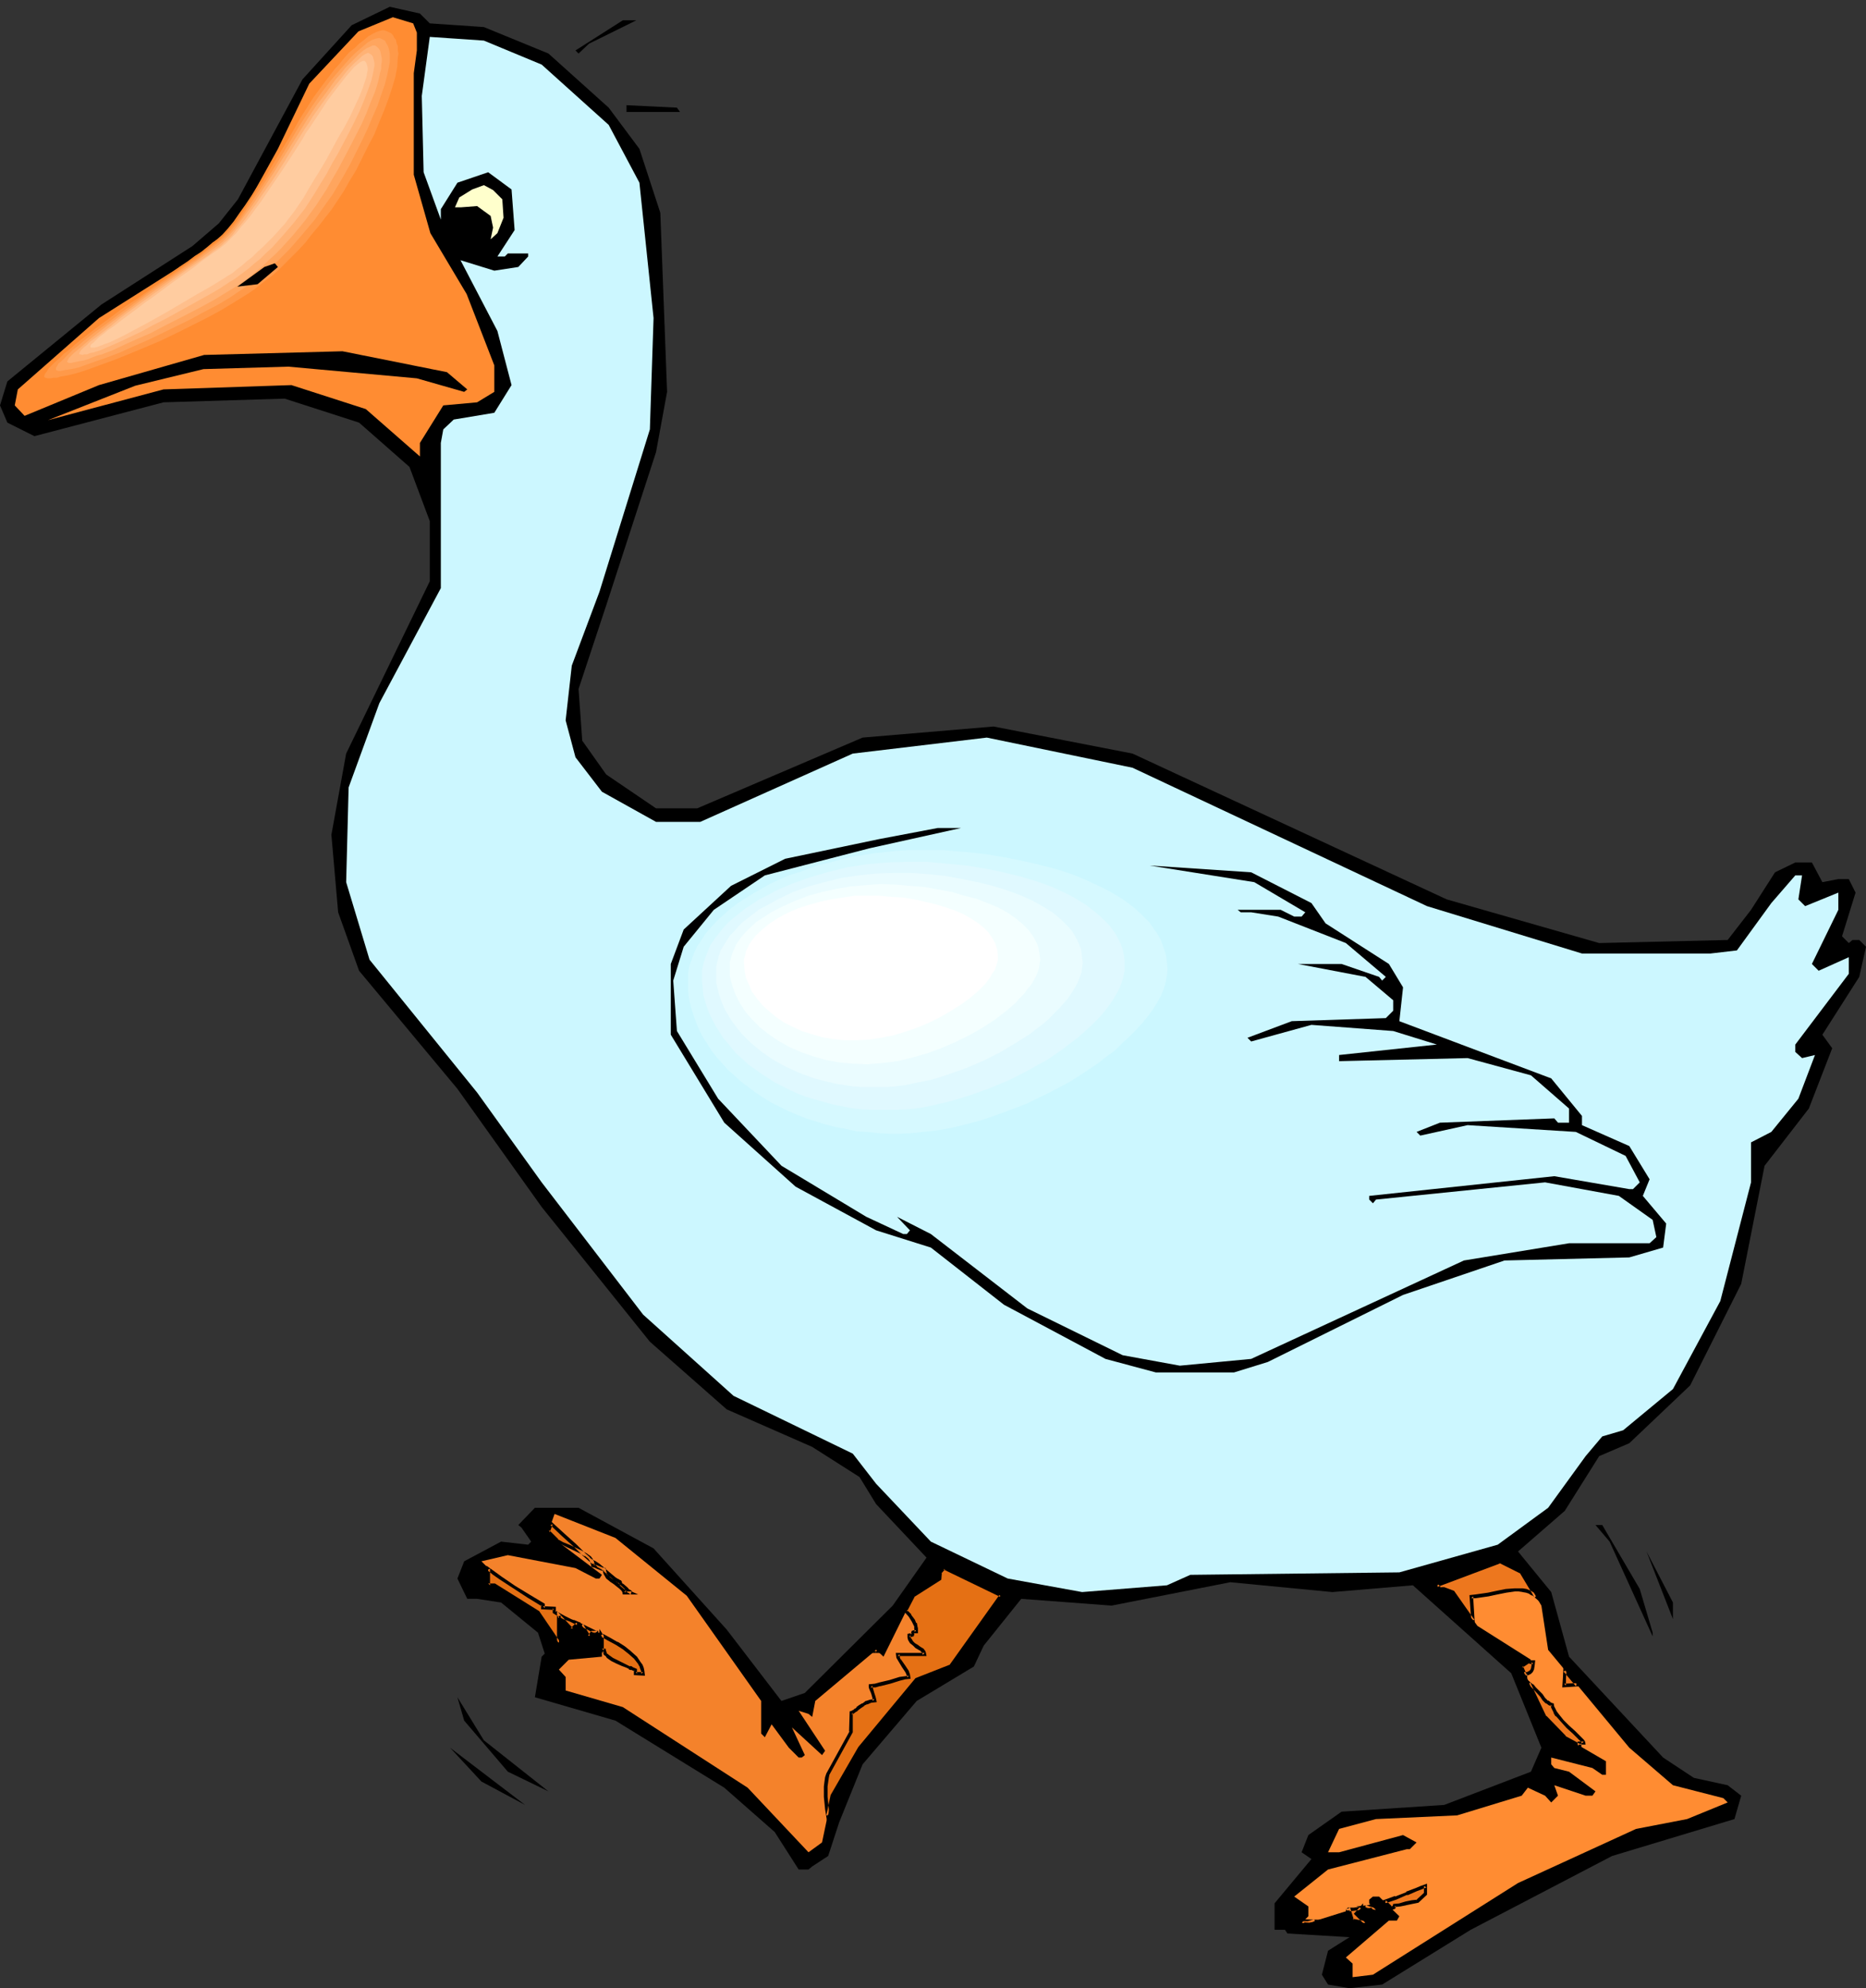 <?xml version="1.0" encoding="UTF-8" standalone="no"?>
<svg
   version="1.0"
   width="129.766mm"
   height="138.191mm"
   id="svg44"
   sodipodi:docname="Goose Walking 2.wmf"
   xmlns:inkscape="http://www.inkscape.org/namespaces/inkscape"
   xmlns:sodipodi="http://sodipodi.sourceforge.net/DTD/sodipodi-0.dtd"
   xmlns="http://www.w3.org/2000/svg"
   xmlns:svg="http://www.w3.org/2000/svg">
  <rect width="100%" height="100%" fill="#333333" stroke="none"/>
  <sodipodi:namedview
     id="namedview44"
     pagecolor="#ffffff"
     bordercolor="#000000"
     borderopacity="0.25"
     inkscape:showpageshadow="2"
     inkscape:pageopacity="0.0"
     inkscape:pagecheckerboard="0"
     inkscape:deskcolor="#d1d1d1"
     inkscape:document-units="mm" />
  <defs
     id="defs1">
    <pattern
       id="WMFhbasepattern"
       patternUnits="userSpaceOnUse"
       width="6"
       height="6"
       x="0"
       y="0" />
  </defs>
  <path
     style="fill:#000000;fill-opacity:1;fill-rule:evenodd;stroke:none"
     d="M 157.56,0 146.894,10.666 Z"
     id="path1" />
  <path
     style="fill:#000000;fill-opacity:1;fill-rule:evenodd;stroke:none"
     d="m 142.369,0.646 -0.97,8.242 z"
     id="path2" />
  <path
     style="fill:#000000;fill-opacity:1;fill-rule:evenodd;stroke:none"
     d="m 112.958,6.141 14.221,0.97 16.968,6.949 15.837,14.221 8.08,10.827 5.494,16.807 1.778,47.026 -2.909,15.837 -13.09,40.239 -7.272,21.978 0.97,13.575 6.302,8.888 13.09,8.888 h 10.827 l 43.47,-18.584 34.421,-2.909 36.522,7.11 82.578,38.3 40.077,11.474 33.774,-0.808 6.141,-7.918 6.302,-9.858 5.333,-2.586 h 4.363 l 2.747,5.171 4.202,-0.808 h 2.747 l 1.778,3.555 -3.555,11.474 1.778,1.778 0.97,-0.808 h 1.778 l 1.778,1.778 -1.778,7.918 -9.696,15.191 2.586,3.555 -6.141,15.837 -11.635,15.029 -6.141,31.028 -13.413,26.664 -15.998,15.191 -7.918,3.394 -9.05,14.383 -12.282,10.666 8.726,10.666 4.686,16.968 24.725,26.503 8.08,5.333 8.888,1.939 3.555,2.747 -1.778,6.141 -32.158,9.696 -37.168,19.392 -23.27,14.383 -8.565,0.97 -5.656,-0.97 -1.616,-2.586 1.616,-6.302 5.656,-3.555 -16.322,-0.97 -0.646,-0.97 h -2.747 v -6.949 l 9.696,-11.635 -2.586,-1.778 1.778,-4.525 8.726,-6.141 26.987,-1.778 22.786,-8.726 2.747,-6.302 -7.918,-19.554 -25.856,-23.109 -21.17,1.778 -26.826,-2.586 -31.189,6.141 -23.755,-1.778 -9.858,12.282 -2.586,5.494 -15.029,9.05 -14.221,16.645 -6.141,15.191 -2.909,8.888 -4.202,2.747 -0.97,0.808 h -2.586 l -6.302,-9.858 -13.251,-11.635 -28.603,-17.615 -21.17,-6.141 1.778,-10.666 0.808,-0.808 -1.778,-5.494 -9.696,-7.918 -6.302,-0.97 h -2.586 l -2.586,-5.333 1.778,-4.525 9.696,-5.171 7.11,0.808 0.808,-0.808 -2.586,-3.717 -0.808,-0.646 4.363,-4.525 h 11.474 l 19.715,10.666 19.23,21.331 14.382,18.746 6.141,-2.101 23.109,-22.947 8.888,-12.605 -13.251,-14.059 -4.363,-7.11 -12.443,-7.918 -22.462,-9.858 -20.2,-17.776 L 142.369,317.063 120.23,286.035 94.374,255.008 88.88,239.655 87.102,219.294 90.981,197.962 112.958,152.714 v -15.837 l -5.333,-14.221 -13.251,-11.635 -19.554,-6.302 -31.835,0.97 -33.936,8.888 -7.11,-3.555 L 0,106.496 1.939,100.193 26.664,79.993 50.581,64.641 57.53,58.661 62.539,52.359 79.507,20.847 92.435,6.626 102.454,1.778 l 7.918,1.778 z"
     id="path3" />
  <path
     style="fill:#ff8c32;fill-opacity:1;fill-rule:evenodd;stroke:none"
     d="m 108.757,19.231 v 26.664 l 4.363,15.352 9.534,15.999 7.272,18.746 v 6.949 l -4.525,2.747 -8.888,0.808 -6.141,9.858 v 3.555 l -14.221,-12.443 -19.554,-6.302 -33.613,1.131 -30.381,8.08 22.947,-9.05 17.938,-4.363 22.301,-0.646 33.774,3.07 12.443,3.555 0.808,-0.646 -5.333,-4.525 L 90.011,92.275 53.651,93.244 26.018,101.163 6.464,109.243 3.878,106.496 4.686,102.294 26.018,83.548 51.066,67.711 62.216,58.661 73.043,39.108 81.285,21.978 94.213,8.242 l 9.05,-3.717 5.333,1.616 0.97,2.424 v 4.686 z"
     id="path4" />
  <path
     style="fill:#000000;fill-opacity:1;fill-rule:evenodd;stroke:none"
     d="m 154.813,11.474 -2.747,2.586 -0.808,-0.808 12.443,-7.918 h 3.555 z"
     id="path5" />
  <path
     style="fill:#ccf7ff;fill-opacity:1;fill-rule:evenodd;stroke:none"
     d="m 142.369,16.968 17.614,15.837 8.08,15.191 3.717,35.552 -0.97,29.25 -13.251,42.663 -7.272,19.392 -1.616,14.383 2.586,9.696 6.949,9.05 14.221,7.918 h 11.635 l 40.077,-17.938 35.229,-4.202 38.299,7.918 77.406,36.36 40.723,12.443 h 33.774 l 6.949,-0.808 9.05,-12.443 6.302,-7.272 h 1.778 l -0.97,6.302 1.778,1.778 8.726,-3.555 v 4.525 l -6.949,14.221 1.778,1.778 7.918,-3.555 v 4.363 l -14.059,18.584 v 1.939 l 1.778,1.616 3.394,-0.808 -4.363,11.474 -7.11,8.726 -5.333,2.747 v 10.504 l -8.08,31.189 -12.443,23.109 -13.09,10.827 -5.494,1.616 -4.363,5.171 -9.858,13.575 -13.251,9.696 -25.856,7.272 -54.944,0.646 -6.141,2.747 -22.301,1.778 -19.554,-3.555 -20.2,-9.696 -14.382,-15.191 -6.141,-7.918 -31.35,-15.191 -23.755,-21.331 -26.664,-34.744 -16.968,-23.594 -28.28,-34.906 -6.141,-20.362 0.646,-24.887 8.08,-22.139 16.16,-30.22 V 116.353 l 0.646,-3.555 2.747,-2.586 10.666,-1.778 4.525,-7.272 -3.717,-14.221 -9.696,-18.584 8.888,2.747 6.302,-0.97 2.586,-2.747 v -0.808 h -5.333 l -0.808,0.808 h -1.939 l 4.525,-6.949 -0.808,-10.666 -6.141,-4.525 -8.08,2.747 -4.363,6.949 v 2.747 l -4.525,-12.443 -0.485,-20.039 2.101,-15.514 14.221,0.97 z"
     id="path6" />
  <path
     style="fill:#000000;fill-opacity:1;fill-rule:evenodd;stroke:none"
     d="m 178.729,29.412 h -14.059 v -1.778 l 13.251,0.646 z"
     id="path7" />
  <path
     style="fill:#ffffcc;fill-opacity:1;fill-rule:evenodd;stroke:none"
     d="m 132.35,57.207 -1.616,4.04 -1.778,1.616 0.646,-3.07 -0.646,-3.07 -3.555,-2.586 -4.202,0.323 h -1.616 l 1.131,-2.586 3.394,-2.101 3.07,-1.131 2.424,1.293 2.424,2.424 z"
     id="path8" />
  <path
     style="fill:#f4822b;fill-opacity:1;fill-rule:evenodd;stroke:none"
     d="m 180.507,419.195 19.554,27.634 v 8.565 l 0.97,0.97 1.778,-3.394 4.525,6.141 2.586,2.586 h 0.808 l 0.808,-0.646 -3.394,-7.272 7.918,7.272 0.808,-1.131 -6.949,-10.504 2.586,0.808 0.97,0.808 0.808,-4.202 15.998,-13.413 1.939,1.778 7.918,-15.999 6.949,-4.525 v -1.616 l 0.97,-1.131 15.029,7.272 -13.251,18.584 -8.888,3.555 -15.029,17.776 -7.272,12.605 -2.586,12.282 -3.555,2.586 -15.998,-16.968 -32.805,-21.17 -15.029,-4.363 v -3.555 l -1.778,-1.939 2.586,-2.586 8.726,-0.808 v -5.333 l -0.646,-0.97 h -1.939 l -0.808,0.97 -1.778,-2.747 -0.97,-0.97 -1.778,1.939 -3.394,-3.717 v 7.272 l -5.494,-8.08 -11.474,-7.11 h -1.616 V 411.923 l -1.778,-1.778 6.949,-1.616 17.776,3.394 5.333,2.747 h 0.97 l 0.646,-0.97 -10.504,-7.918 -3.555,-3.555 1.616,-4.525 15.998,6.302 z"
     id="path9" />
  <path
     style="fill:#000000;fill-opacity:1;fill-rule:evenodd;stroke:none"
     d="m 430.987,417.417 3.394,11.474 v 0.97 l -11.312,-24.887 -3.717,-4.363 h 1.778 z"
     id="path10" />
  <path
     style="fill:#000000;fill-opacity:1;fill-rule:evenodd;stroke:none"
     d="m 439.713,425.336 -6.949,-17.776 6.949,13.413 z"
     id="path11" />
  <path
     style="fill:#ff8c32;fill-opacity:1;fill-rule:evenodd;stroke:none"
     d="m 405.131,421.781 1.778,11.635 21.331,25.695 11.474,9.858 13.251,3.394 1.131,1.131 -10.666,4.363 -13.413,2.586 -31.027,14.221 -38.138,24.079 -5.333,0.646 v -3.555 l -1.778,-1.616 11.312,-9.696 h 2.101 l 0.646,-1.131 -5.333,-5.171 h -1.616 l -0.97,0.808 v 0.97 l 1.778,1.778 -3.555,-0.97 -1.778,1.939 2.586,2.424 -3.394,-0.646 -0.808,-2.747 -10.827,3.394 h -1.778 l 1.778,-1.778 v -2.586 l -3.717,-2.586 8.888,-7.11 20.685,-5.333 h 0.808 l 1.778,-1.778 -3.555,-1.939 -16.806,4.525 h -2.909 l 2.909,-6.141 9.696,-2.586 21.331,-0.97 16.968,-5.171 1.616,-2.101 4.525,2.101 1.616,1.778 1.778,-1.778 -0.97,-2.747 8.242,2.747 h 1.778 l 0.808,-1.131 -6.949,-5.171 -3.878,-0.97 -0.808,-0.97 v -1.778 l 10.827,2.747 2.586,1.778 h 0.97 v -3.555 l -10.827,-6.302 -5.171,-5.333 -6.141,-13.251 2.424,-1.778 -14.059,-8.888 -6.464,-8.888 -2.262,-0.808 h -1.131 l -0.808,-0.97 16.806,-6.302 5.494,2.909 z"
     id="path12" />
  <path
     style="fill:#000000;fill-opacity:1;fill-rule:evenodd;stroke:none"
     d="m 144.147,470.584 -10.666,-5.171 -11.474,-13.413 -1.778,-6.141 6.949,11.312 z"
     id="path13" />
  <path
     style="fill:#000000;fill-opacity:1;fill-rule:evenodd;stroke:none"
     d="m 126.533,467.999 -8.242,-8.888 19.715,15.029 z"
     id="path14" />
  <path
     style="fill:#ccf7ff;fill-opacity:1;fill-rule:evenodd;stroke:none"
     d="m 252.096,220.425 -3.394,-0.162 h -3.394 -3.394 l -3.394,0.323 -3.394,0.323 -6.626,0.808 -3.232,0.646 -3.232,0.646 -3.232,0.808 -3.07,0.97 -3.07,0.97 -3.07,0.97 -2.747,1.131 -2.909,1.293 -2.586,1.131 -2.747,1.454 -2.424,1.293 -2.424,1.616 -2.101,1.454 -2.262,1.616 -1.939,1.778 -1.778,1.778 -1.778,1.778 -1.454,1.778 -1.293,1.939 -1.131,1.939 -0.97,1.939 -0.808,2.101 -0.646,1.939 -0.323,2.101 -0.162,2.101 v 2.101 l 0.323,2.262 0.323,2.101 0.485,2.101 0.646,2.101 0.808,2.101 0.808,1.939 1.131,2.101 1.293,1.939 1.293,1.939 1.454,1.939 1.616,1.778 1.616,1.939 1.939,1.778 1.939,1.616 1.939,1.616 2.262,1.616 2.262,1.454 2.262,1.293 2.424,1.454 2.586,1.131 2.586,1.131 2.747,1.131 2.747,0.97 2.909,0.808 2.909,0.808 3.07,0.646 3.07,0.485 3.07,0.323 3.232,0.323 3.232,0.162 h 3.232 l 3.394,-0.162 3.394,-0.323 3.394,-0.485 3.394,-0.485 3.555,-0.808 3.394,-0.808 3.394,-0.97 3.394,-0.97 3.394,-1.293 3.394,-1.293 3.232,-1.293 3.232,-1.454 6.141,-3.232 5.979,-3.394 2.747,-1.939 2.586,-1.778 2.586,-1.939 2.424,-1.939 2.262,-1.939 2.262,-2.101 1.939,-1.939 1.778,-2.101 1.616,-2.101 1.454,-1.939 1.293,-2.101 0.97,-1.939 0.808,-1.939 0.646,-2.101 0.323,-1.939 0.162,-1.778 v -1.939 l -0.323,-1.778 -0.485,-1.778 -0.485,-1.778 -0.808,-1.616 -0.97,-1.778 -0.97,-1.616 -1.131,-1.454 -1.293,-1.454 -1.454,-1.454 -1.616,-1.454 -1.778,-1.293 -1.939,-1.293 -1.939,-1.293 -1.939,-1.293 -2.262,-1.131 -2.262,-1.131 -2.424,-0.97 -2.586,-0.97 -2.424,-0.97 -2.747,-0.808 -2.747,-0.808 -2.747,-0.808 -3.07,-0.646 -5.979,-1.293 -6.302,-0.97 -6.464,-0.808 z"
     id="path15" />
  <path
     style="fill:#d6f9ff;fill-opacity:1;fill-rule:evenodd;stroke:none"
     d="m 247.894,223.334 h -2.909 -3.07 -3.07 l -3.07,0.162 -5.979,0.646 -2.909,0.485 -3.07,0.485 -2.747,0.646 -2.909,0.808 -2.909,0.646 -2.586,0.97 -2.747,0.97 -2.586,0.808 -2.586,1.131 -2.424,1.131 -2.262,1.293 -2.262,1.293 -2.101,1.293 -1.939,1.293 -1.939,1.454 -1.778,1.616 -1.616,1.454 -1.454,1.616 -1.454,1.616 -1.131,1.778 -1.131,1.616 -0.808,1.778 -0.646,1.778 -0.646,1.778 -0.323,1.939 v 1.939 1.939 l 0.162,1.778 0.323,1.939 0.485,1.778 0.646,1.939 0.646,1.778 0.808,1.939 0.97,1.778 1.131,1.778 1.131,1.778 1.293,1.616 1.454,1.616 1.454,1.616 1.778,1.616 1.616,1.454 1.939,1.454 1.939,1.454 1.939,1.293 2.101,1.293 2.262,1.131 2.262,1.131 2.262,0.97 2.424,0.97 2.586,0.808 2.586,0.808 2.586,0.646 2.586,0.485 2.909,0.646 2.747,0.162 2.909,0.323 2.909,0.162 h 2.909 l 3.07,-0.162 2.909,-0.323 3.07,-0.323 3.07,-0.485 3.07,-0.646 3.07,-0.808 3.07,-0.808 2.909,-0.97 3.07,-1.131 3.07,-1.131 2.909,-1.131 2.909,-1.454 2.747,-1.293 2.747,-1.454 2.747,-1.454 2.586,-1.616 2.424,-1.616 2.424,-1.616 2.262,-1.778 2.262,-1.616 1.939,-1.939 1.939,-1.778 1.778,-1.778 1.616,-1.778 1.454,-1.778 1.293,-1.778 1.131,-1.778 0.97,-1.778 0.808,-1.939 0.485,-1.778 0.323,-1.616 0.162,-1.778 -0.162,-1.616 -0.162,-1.616 -0.485,-1.616 -0.485,-1.454 -0.646,-1.616 -0.808,-1.454 -0.97,-1.293 -0.97,-1.454 -1.293,-1.293 -1.293,-1.293 -1.454,-1.293 -1.454,-1.131 -1.778,-1.293 -1.616,-0.97 -1.939,-1.131 -1.939,-0.97 -2.101,-0.97 -2.101,-0.97 -2.262,-0.97 -2.262,-0.808 -2.424,-0.808 -2.424,-0.646 -5.171,-1.293 -5.494,-1.131 -5.494,-0.97 -5.818,-0.646 z"
     id="path16" />
  <path
     style="fill:#e0f9ff;fill-opacity:1;fill-rule:evenodd;stroke:none"
     d="m 243.693,226.404 h -5.333 l -5.333,0.162 -5.333,0.485 -5.171,0.808 -5.171,1.293 -4.848,1.454 -4.525,1.616 -2.262,0.97 -2.101,0.97 -2.101,1.131 -1.939,0.97 -1.939,1.293 -1.778,1.131 -1.616,1.293 -1.616,1.293 -1.454,1.293 -1.293,1.454 -1.131,1.454 -1.131,1.454 -0.97,1.454 -0.646,1.616 -0.646,1.616 -0.485,1.616 -0.323,1.616 v 1.616 1.616 l 0.162,1.616 0.162,1.778 0.485,1.616 0.485,1.616 0.646,1.616 0.808,1.616 0.808,1.616 0.97,1.454 0.97,1.616 1.293,1.454 1.131,1.454 1.293,1.454 1.454,1.293 1.616,1.454 1.616,1.131 1.778,1.293 1.778,1.131 1.778,1.131 1.939,0.97 1.939,0.97 2.101,0.97 2.101,0.808 2.262,0.646 2.262,0.646 2.262,0.646 2.424,0.485 2.424,0.485 2.424,0.323 2.586,0.162 h 2.586 2.586 2.586 l 2.747,-0.162 2.747,-0.323 2.586,-0.485 2.747,-0.646 2.747,-0.646 2.747,-0.808 2.586,-0.808 5.333,-1.939 5.01,-2.101 5.01,-2.586 2.262,-1.293 2.424,-1.293 2.101,-1.454 2.101,-1.454 2.101,-1.616 1.939,-1.454 1.778,-1.616 1.616,-1.454 1.616,-1.616 1.454,-1.616 1.293,-1.616 1.131,-1.616 0.97,-1.616 0.808,-1.454 0.646,-1.616 0.485,-1.616 0.323,-1.454 v -1.454 -1.454 l -0.162,-1.454 -0.323,-1.293 -0.485,-1.454 -0.646,-1.293 -0.646,-1.293 -0.808,-1.131 -0.97,-1.293 -1.131,-1.131 -1.131,-1.131 -1.293,-1.131 -1.293,-0.97 -1.454,-1.131 -1.616,-0.97 -1.616,-0.97 -1.616,-0.808 -3.717,-1.778 -4.04,-1.454 -4.363,-1.293 -4.525,-1.131 -4.686,-0.97 -5.01,-0.808 -5.171,-0.485 z"
     id="path17" />
  <path
     style="fill:#eafcff;fill-opacity:1;fill-rule:evenodd;stroke:none"
     d="m 239.491,229.313 h -4.686 l -4.525,0.162 -4.686,0.485 -4.363,0.646 -4.525,1.131 -4.202,1.131 -4.04,1.454 -3.717,1.778 -1.778,0.97 -1.778,0.97 -1.616,0.808 -1.454,1.131 -1.454,1.131 -1.454,1.131 -1.131,1.131 -1.131,1.293 -1.131,1.131 -0.808,1.293 -0.808,1.293 -0.808,1.293 -0.485,1.454 -0.323,1.293 -0.323,1.454 v 1.454 1.293 1.616 l 0.323,1.293 0.323,1.454 0.485,1.454 0.485,1.293 0.646,1.454 1.616,2.747 0.97,1.293 0.97,1.293 0.97,1.131 2.424,2.424 2.747,2.262 3.07,2.101 3.232,1.778 3.555,1.616 3.878,1.454 3.878,0.97 2.101,0.485 2.101,0.323 2.101,0.323 2.262,0.162 h 2.262 2.262 2.262 l 2.262,-0.162 2.424,-0.323 2.262,-0.485 4.848,-0.97 4.525,-1.454 4.525,-1.616 4.525,-1.939 4.202,-2.101 4.04,-2.424 3.878,-2.424 1.616,-1.293 1.778,-1.293 1.454,-1.293 1.454,-1.454 1.293,-1.293 1.293,-1.454 1.131,-1.293 0.97,-1.454 0.808,-1.293 0.808,-1.454 0.485,-1.293 0.485,-1.293 0.162,-1.293 0.162,-1.293 -0.162,-1.293 -0.162,-1.293 -0.162,-1.131 -0.485,-1.131 -0.485,-1.131 -0.646,-1.131 -0.646,-1.131 -0.808,-0.97 -0.97,-0.97 -0.97,-0.97 -1.131,-0.97 -1.131,-0.97 -2.586,-1.616 -2.909,-1.616 -3.232,-1.454 -3.555,-1.293 -3.717,-1.131 -3.878,-0.97 -4.04,-0.808 -4.363,-0.808 -4.525,-0.485 z"
     id="path18" />
  <path
     style="fill:#f4ffff;fill-opacity:1;fill-rule:evenodd;stroke:none"
     d="m 235.289,232.383 -3.878,-0.162 -4.04,0.323 -3.878,0.323 -3.717,0.646 -3.717,0.808 -3.555,0.97 -3.394,1.293 -3.232,1.454 -2.909,1.454 -2.747,1.778 -1.293,0.808 -2.101,1.939 -0.97,0.97 -0.97,1.131 -0.808,1.131 -0.646,0.97 -0.485,1.131 -0.485,1.131 -0.323,1.131 -0.323,1.131 v 1.293 2.424 l 0.646,2.424 0.808,2.262 1.131,2.262 1.454,2.262 1.778,2.101 2.101,2.101 2.262,1.778 2.586,1.778 2.909,1.616 2.909,1.293 3.232,1.131 3.394,0.97 3.555,0.646 3.555,0.323 3.878,0.162 3.878,-0.323 4.04,-0.485 3.878,-0.97 4.04,-1.131 3.878,-1.454 3.717,-1.616 3.555,-1.778 3.394,-1.939 3.232,-2.101 2.909,-2.262 2.424,-2.101 1.131,-1.293 1.131,-1.131 0.808,-1.131 0.97,-1.131 0.646,-1.131 0.646,-1.131 0.485,-1.131 0.323,-1.131 0.162,-1.131 0.162,-0.97 -0.162,-1.131 -0.162,-0.97 -0.162,-0.97 -0.323,-0.97 -0.485,-0.97 -0.485,-0.97 -1.293,-1.778 -1.616,-1.616 -1.939,-1.616 -2.101,-1.454 -2.424,-1.293 -2.747,-1.131 -2.909,-1.131 -3.232,-0.808 -3.232,-0.97 -3.555,-0.646 -3.555,-0.646 -3.878,-0.323 z"
     id="path19" />
  <path
     style="fill:#ffffff;fill-opacity:1;fill-rule:evenodd;stroke:none"
     d="m 231.088,235.292 h -3.07 -3.394 l -3.07,0.485 -3.232,0.485 -2.909,0.646 -2.909,0.808 -2.909,0.97 -2.586,1.131 -2.424,1.293 -2.262,1.454 -1.778,1.454 -1.778,1.616 -1.293,1.616 -0.646,0.97 -0.323,0.808 -0.485,0.97 -0.162,0.97 -0.323,0.97 v 0.97 l 0.162,1.939 0.323,1.939 0.808,1.778 0.808,1.939 1.293,1.778 1.454,1.778 1.616,1.454 1.939,1.616 2.101,1.454 2.262,1.131 2.424,1.131 2.586,0.808 2.747,0.808 2.909,0.485 2.909,0.323 h 3.232 l 3.232,-0.162 3.232,-0.485 3.232,-0.646 3.232,-0.97 3.232,-1.131 3.07,-1.293 2.909,-1.454 2.747,-1.616 2.586,-1.616 2.424,-1.778 2.101,-1.778 1.778,-1.778 1.454,-1.939 0.485,-0.97 0.646,-0.808 0.323,-0.97 0.323,-0.97 0.162,-0.808 v -0.97 l -0.162,-1.616 -0.485,-1.616 -0.808,-1.454 -0.97,-1.454 -1.293,-1.293 -1.616,-1.293 -1.778,-1.131 -1.939,-1.131 -2.262,-0.97 -2.424,-0.808 -2.586,-0.808 -2.747,-0.646 -2.909,-0.646 -2.909,-0.485 -3.07,-0.162 z"
     id="path20" />
  <path
     style="fill:#000000;fill-opacity:1;fill-rule:evenodd;stroke:none"
     d="m 228.502,222.849 -27.472,7.11 -13.413,9.05 -7.918,9.696 -2.747,8.888 0.97,13.251 10.827,17.776 16.645,17.615 22.301,13.413 9.696,4.525 h 0.97 l 0.808,-0.97 -3.394,-3.555 8.888,4.525 25.371,19.554 25.048,12.282 15.029,2.747 18.746,-1.778 55.914,-25.856 27.634,-4.525 h 21.17 l 1.778,-1.616 -0.97,-4.525 -8.888,-6.302 -19.392,-3.555 -44.44,4.525 -0.808,0.97 -0.97,-0.97 v -0.97 l 48.642,-5.171 19.715,3.394 h 0.97 l 1.778,-1.778 -3.717,-6.949 -13.09,-6.302 -28.442,-1.778 -12.443,2.747 -0.97,-0.97 6.141,-2.424 30.058,-1.131 0.97,1.131 h 2.909 v -3.717 l -10.019,-8.726 -16.645,-4.525 -33.774,0.808 v -1.616 l 25.694,-2.747 -11.474,-3.555 -21.493,-1.616 -15.837,4.363 -0.97,-0.97 11.635,-4.363 24.725,-0.808 1.939,-1.939 v -2.747 l -7.272,-6.141 -17.776,-3.394 h 11.474 l 9.858,3.394 0.808,0.97 0.97,-0.97 -10.504,-8.888 -17.776,-6.949 -7.11,-1.131 h -2.747 l -0.808,-0.646 h 11.312 l 3.555,1.778 h 1.939 l 0.97,-1.131 -13.413,-7.918 -27.472,-4.363 26.664,1.778 15.837,8.08 3.717,5.333 16.645,10.666 3.717,6.141 -0.97,8.888 39.915,15.029 8.08,9.858 v 2.424 l 12.443,5.494 5.333,8.726 -1.778,4.363 6.141,7.272 -0.808,6.302 -8.888,2.586 -32.805,0.808 -26.664,9.05 -35.552,17.615 -8.888,2.747 h -20.523 l -13.251,-3.555 -26.664,-14.221 -19.23,-15.029 -14.382,-4.525 -21.17,-11.474 -18.746,-16.807 -14.059,-23.109 v -18.584 l 3.394,-9.05 12.443,-11.474 14.221,-7.11 24.725,-5.171 15.352,-2.909 h 6.141 z"
     id="path21" />
  <path
     style="fill:#ff8c32;fill-opacity:1;fill-rule:evenodd;stroke:none"
     d="m 57.206,62.863 -1.293,0.808 -1.293,1.131 -1.616,1.293 -1.778,1.131 -1.939,1.454 -1.939,1.293 -4.04,2.909 -4.525,3.07 -4.363,3.07 -4.686,3.232 -4.202,3.07 -2.101,1.454 -1.939,1.454 -1.939,1.454 -1.778,1.454 -1.616,1.293 -1.454,1.293 -1.454,1.293 -1.131,1.131 -1.131,0.97 -0.808,0.97 -0.646,0.808 -0.646,0.646 -0.162,0.646 -0.162,0.485 0.162,0.485 0.323,0.162 h 0.646 0.808 0.808 l 1.131,-0.162 1.131,-0.162 1.293,-0.162 1.454,-0.323 1.454,-0.485 1.616,-0.485 1.778,-0.485 1.778,-0.485 1.939,-0.646 3.878,-1.454 4.202,-1.454 4.363,-1.778 4.525,-1.778 4.363,-1.939 4.525,-2.262 4.363,-2.101 4.202,-2.262 3.878,-2.424 3.717,-2.424 1.778,-1.131 1.616,-1.293 1.778,-1.293 1.616,-1.454 3.555,-3.394 1.778,-1.778 1.939,-1.939 1.778,-2.101 1.778,-2.101 1.778,-2.262 1.778,-2.262 1.778,-2.586 1.616,-2.424 1.778,-2.747 1.616,-2.747 1.778,-3.07 1.778,-3.394 1.454,-3.232 1.616,-3.394 1.293,-3.232 1.293,-3.232 0.97,-3.07 0.808,-2.909 0.646,-2.909 0.323,-2.424 0.162,-2.424 -0.162,-1.131 -0.162,-0.97 -0.162,-0.97 -0.323,-0.808 -0.323,-0.808 -0.323,-0.646 -0.646,-0.646 -0.646,-0.485 -0.646,-0.323 -0.808,-0.323 -0.808,-0.162 -0.808,0.162 -0.97,0.162 -1.131,0.485 -0.97,0.485 -1.293,0.646 -1.131,0.97 -1.293,0.97 -1.454,1.293 -1.293,1.293 -1.454,1.293 -1.293,1.616 -1.454,1.778 -1.293,1.778 -1.454,1.939 -1.293,1.939 -1.778,2.747 -1.939,2.909 -3.555,5.818 -3.394,5.979 -1.778,2.909 -1.616,2.909 -1.616,2.747 -1.616,2.586 -1.616,2.424 -1.616,2.262 -1.454,2.101 -1.454,1.778 -1.454,1.616 z"
     id="path22" />
  <path
     style="fill:#ff9949;fill-opacity:1;fill-rule:evenodd;stroke:none"
     d="m 57.691,63.025 -1.293,0.97 -1.293,0.97 -1.454,1.131 -1.454,1.131 -1.778,1.131 -1.778,1.293 -3.878,2.747 -4.04,2.747 -4.04,2.909 -4.202,2.747 -3.878,2.909 -3.717,2.747 -3.555,2.747 -1.616,1.293 -1.454,1.293 -1.454,1.131 -1.131,1.131 -1.131,0.97 -0.97,0.97 -0.808,0.808 -0.485,0.808 -0.485,0.646 -0.162,0.485 v 0.323 l 0.323,0.162 0.485,0.162 h 0.808 l 0.808,-0.162 h 0.97 l 0.97,-0.323 1.131,-0.162 1.454,-0.323 1.293,-0.323 1.616,-0.485 1.454,-0.485 3.555,-1.293 3.555,-1.293 4.04,-1.616 3.878,-1.616 4.202,-1.778 4.04,-1.939 4.202,-2.101 3.878,-1.939 3.878,-2.101 3.717,-2.262 3.394,-2.101 1.616,-1.131 1.454,-1.131 1.616,-1.293 1.778,-1.293 1.616,-1.454 3.394,-3.394 1.778,-1.778 1.778,-1.939 1.616,-2.101 1.778,-2.101 1.616,-2.101 1.778,-2.262 1.616,-2.424 1.616,-2.424 1.454,-2.586 1.778,-2.909 1.616,-3.232 1.616,-3.232 1.616,-3.07 1.293,-3.232 1.293,-3.07 1.131,-3.07 0.97,-2.909 0.808,-2.747 0.485,-2.586 0.162,-2.424 0.162,-1.131 -0.162,-0.97 v -0.97 l -0.323,-0.808 -0.162,-0.808 -0.485,-0.646 -0.323,-0.646 -0.485,-0.485 -0.646,-0.323 -0.808,-0.323 -0.646,-0.162 -0.808,0.162 -0.97,0.323 -0.97,0.485 -1.131,0.646 -1.131,0.97 -1.293,0.97 -1.131,1.131 -1.454,1.131 -1.293,1.454 -1.293,1.616 -1.454,1.616 -2.586,3.394 -2.747,3.717 -3.394,5.333 -3.232,5.656 -3.394,5.494 -3.232,5.494 -1.616,2.424 -1.616,2.424 -1.454,2.424 -1.454,2.101 -1.454,1.939 -1.454,1.616 -1.293,1.454 z"
     id="path23" />
  <path
     style="fill:#ffa55e;fill-opacity:1;fill-rule:evenodd;stroke:none"
     d="m 58.014,63.186 -0.97,0.808 -1.293,0.97 -1.293,0.97 -1.454,1.131 -1.454,1.131 -1.778,1.131 -3.394,2.424 -3.717,2.586 -3.717,2.586 -3.717,2.747 -3.555,2.586 -3.394,2.586 -3.394,2.424 -3.07,2.424 -1.454,1.293 -1.293,0.97 -1.131,1.131 -0.97,0.97 -0.808,0.808 -0.808,0.646 -0.323,0.646 -0.323,0.485 v 0.485 l 0.162,0.162 0.485,0.162 h 0.646 l 0.646,-0.162 0.97,-0.162 0.97,-0.162 0.97,-0.162 1.293,-0.323 1.293,-0.485 2.747,-0.97 3.232,-1.131 3.394,-1.293 3.555,-1.616 3.717,-1.616 3.717,-1.778 7.595,-3.717 3.555,-1.939 3.717,-1.939 3.232,-1.939 3.07,-2.101 1.454,-0.97 1.454,-0.97 1.454,-1.131 1.616,-1.293 1.616,-1.454 1.616,-1.454 1.616,-1.616 1.616,-1.616 3.232,-3.717 3.394,-4.04 3.07,-4.363 1.616,-2.262 1.454,-2.424 1.616,-2.747 1.616,-2.909 3.07,-6.141 1.454,-3.07 1.293,-3.07 1.293,-2.909 0.97,-2.909 0.97,-2.747 0.646,-2.586 0.485,-2.424 0.162,-0.97 v -1.939 l -0.162,-0.97 -0.162,-0.646 -0.323,-0.808 -0.323,-0.485 -0.323,-0.646 -0.646,-0.323 -0.646,-0.323 h -0.485 l -0.808,0.162 -0.808,0.323 -1.131,0.646 -0.97,0.808 -1.131,0.97 -1.293,1.131 -1.131,1.131 -1.293,1.454 -1.293,1.454 -2.747,3.232 -2.586,3.394 -2.424,3.555 -3.232,5.01 -3.07,5.171 -3.232,5.333 -3.232,5.01 -1.616,2.424 -1.454,2.262 -1.454,2.101 -1.293,1.939 -1.454,1.778 -1.293,1.616 -1.293,1.293 z"
     id="path24" />
  <path
     style="fill:#ffb275;fill-opacity:1;fill-rule:evenodd;stroke:none"
     d="m 58.499,63.51 -0.97,0.808 -1.131,0.808 -1.131,0.808 -1.293,0.97 -2.909,2.101 -3.232,2.262 -3.232,2.262 -6.626,4.686 -3.232,2.424 -6.302,4.686 -3.07,2.424 -1.454,1.131 -1.293,1.131 -1.131,0.97 -1.131,0.97 -0.97,0.808 -0.646,0.646 -0.646,0.646 -0.323,0.646 -0.162,0.323 0.162,0.162 0.323,0.162 h 0.646 l 0.646,-0.162 0.808,-0.162 0.808,-0.162 0.97,-0.162 1.131,-0.323 1.131,-0.485 1.293,-0.485 1.293,-0.323 2.909,-1.131 3.07,-1.454 3.232,-1.454 3.394,-1.454 3.394,-1.778 6.949,-3.555 3.394,-1.778 3.232,-1.778 2.909,-1.778 2.909,-1.778 1.293,-0.808 1.293,-0.97 1.454,-1.131 1.293,-1.131 1.616,-1.293 1.454,-1.454 1.616,-1.454 1.616,-1.616 3.07,-3.394 3.07,-3.717 3.07,-4.202 2.747,-4.202 1.454,-2.586 1.616,-2.747 3.07,-5.818 3.07,-5.979 1.293,-2.909 1.131,-2.909 1.131,-2.747 0.808,-2.586 0.485,-2.262 0.323,-1.131 v -0.97 l 0.162,-0.97 v -0.808 l -0.162,-0.808 -0.162,-0.808 -0.162,-0.485 -0.323,-0.485 -0.485,-0.485 -0.485,-0.323 h -0.646 l -0.646,0.323 -0.808,0.323 -0.97,0.646 -1.131,0.97 -1.131,1.131 -1.131,1.131 -1.293,1.293 -1.293,1.616 -1.293,1.454 -2.424,3.394 -2.586,3.394 -2.262,3.394 -2.909,4.686 -6.141,9.696 -3.07,4.686 -1.454,2.262 -1.454,2.101 -1.454,1.939 -1.293,1.778 -1.293,1.778 -1.131,1.293 -1.293,1.293 z"
     id="path25" />
  <path
     style="fill:#ffbf8c;fill-opacity:1;fill-rule:evenodd;stroke:none"
     d="m 58.984,63.671 -0.808,0.808 -1.131,0.808 -0.97,0.646 -1.131,0.97 -2.586,1.778 -2.909,1.939 -5.818,4.202 -5.818,4.202 -2.909,2.101 -3.07,2.262 -2.909,2.424 -2.747,2.101 -1.293,0.97 -1.131,0.808 -0.97,0.97 -0.808,0.646 -0.646,0.646 -0.323,0.485 -0.162,0.323 v 0.323 h 0.323 l 0.485,0.162 0.485,-0.162 h 0.808 l 0.646,-0.323 0.97,-0.162 0.97,-0.323 0.97,-0.323 2.262,-0.97 2.586,-1.131 2.747,-1.293 3.07,-1.454 2.909,-1.616 3.232,-1.616 6.141,-3.394 2.909,-1.616 2.909,-1.616 2.747,-1.616 2.424,-1.616 1.131,-0.646 1.293,-0.97 1.293,-0.97 1.293,-0.97 1.454,-1.293 1.454,-1.131 1.454,-1.454 1.616,-1.454 2.909,-3.232 2.909,-3.394 2.909,-3.717 2.586,-4.04 1.454,-2.424 1.616,-2.586 1.454,-2.747 1.616,-2.747 3.07,-5.818 1.454,-2.909 1.293,-2.747 1.131,-2.747 0.97,-2.586 0.808,-2.262 0.485,-2.101 0.162,-0.97 0.162,-0.808 v -0.808 l -0.162,-0.646 -0.162,-0.646 -0.162,-0.485 -0.323,-0.323 -0.485,-0.323 -0.323,-0.162 h -0.162 l -0.646,0.323 -0.808,0.485 -0.808,0.808 -1.131,0.97 -1.131,1.131 -1.131,1.293 -1.131,1.454 -2.586,3.232 -2.586,3.555 -2.424,3.394 -0.97,1.616 -1.131,1.616 -2.747,4.363 -2.747,4.525 -2.909,4.525 -3.07,4.363 -1.293,1.939 -1.454,1.939 -1.293,1.939 -1.293,1.616 -1.293,1.454 -0.97,1.293 -1.131,1.131 z"
     id="path26" />
  <path
     style="fill:#ffcca0;fill-opacity:1;fill-rule:evenodd;stroke:none"
     d="m 59.307,63.994 -0.808,0.646 -0.808,0.646 -2.101,1.454 -2.262,1.616 -2.262,1.778 -5.01,3.555 -5.01,3.717 -1.293,0.97 -1.454,0.97 -2.747,2.101 -3.07,2.262 -2.747,2.101 -1.454,0.97 -1.131,0.97 -1.131,0.808 -0.808,0.808 -0.646,0.646 -0.646,0.485 -0.162,0.485 v 0.162 l 0.162,0.162 h 0.97 l 0.646,-0.162 0.485,-0.162 0.808,-0.323 0.808,-0.323 0.97,-0.323 2.101,-0.97 2.262,-1.131 2.424,-1.293 2.747,-1.454 5.494,-3.07 5.494,-3.232 2.747,-1.616 2.586,-1.454 2.424,-1.454 2.101,-1.293 0.97,-0.646 1.131,-0.646 1.131,-0.97 1.293,-0.97 1.293,-1.131 1.454,-1.131 1.293,-1.293 1.454,-1.293 2.909,-2.909 2.909,-3.232 2.586,-3.394 2.424,-3.555 1.293,-2.262 1.454,-2.424 1.616,-2.586 1.616,-2.747 3.07,-5.656 1.616,-2.747 1.454,-2.747 1.293,-2.747 1.131,-2.424 0.97,-2.424 0.646,-1.939 0.323,-0.97 0.162,-0.97 0.162,-0.808 v -0.646 l -0.162,-0.646 -0.162,-0.485 -0.162,-0.323 -0.323,-0.323 h -0.162 -0.323 l -0.646,0.323 -0.646,0.485 -0.97,0.808 -0.97,1.131 -1.131,1.293 -1.131,1.454 -1.131,1.454 -2.586,3.394 -2.424,3.717 -2.262,3.394 -1.131,1.616 -0.808,1.454 -2.586,4.04 -2.747,4.202 -2.747,4.04 -2.747,4.04 -1.454,1.939 -1.293,1.778 -1.293,1.616 -1.293,1.454 -1.131,1.454 -1.131,1.131 -0.97,0.97 z"
     id="path27" />
  <path
     style="fill:#000000;fill-opacity:1;fill-rule:evenodd;stroke:none"
     d="m 67.71,74.66 -5.333,0.646 7.11,-5.171 2.747,-0.97 0.808,0.97 z"
     id="path28" />
  <path
     style="fill:#ed771e;fill-opacity:1;fill-rule:evenodd;stroke:none"
     d="m 414.504,442.627 -3.232,-3.878 -0.162,2.101 v 1.939 z m -10.827,-23.271 -0.646,-0.646 -0.808,-0.485 -0.97,-0.323 -0.97,-0.162 h -1.131 -0.97 l -2.424,0.162 -2.262,0.485 -2.424,0.485 -2.262,0.323 -1.131,0.162 h -0.97 l 0.485,6.302 -5.333,-7.434 -2.262,-0.808 h -1.131 l -0.808,-0.97 16.806,-6.302 5.494,2.909 z m -1.939,17.13 0.646,0.162 h 0.646 v 0.97 l -0.323,0.97 -0.162,0.323 -0.323,0.485 -0.646,0.162 -0.646,0.162 v 0.485 l -0.97,-2.424 z m 0.162,5.656 0.808,0.646 0.646,0.808 1.778,1.778 0.646,0.97 0.808,0.808 0.808,0.485 0.323,0.162 h 0.323 v 0.646 l 0.323,0.646 0.485,0.646 0.485,0.808 1.293,1.616 1.454,1.454 1.616,1.454 0.646,0.646 0.646,0.646 0.485,0.485 0.485,0.485 0.162,0.323 0.162,0.323 h -1.131 v 0.646 l -3.878,-2.262 -5.171,-5.333 z m -59.146,62.378 2.909,0.162 -1.778,0.485 h -1.778 z m 11.474,-2.586 v -0.162 l 0.162,-0.162 1.616,-0.162 1.778,-0.162 v -0.162 l -1.454,1.616 2.586,2.424 h -0.162 l -3.232,-0.646 -0.808,-2.747 z m 4.525,-0.97 2.909,0.808 -1.131,-1.131 -0.97,0.162 z m 5.171,-1.454 2.909,-0.97 2.909,-1.131 2.586,-0.97 1.293,-0.485 0.97,-0.485 v 0.97 1.131 l -2.101,1.939 -1.454,0.162 -1.454,0.323 -1.616,0.485 h -1.454 l -0.162,0.323 v 0.323 l -0.323,0.162 h -0.323 z"
     id="path29" />
  <path
     style="fill:#000000;fill-opacity:1;fill-rule:evenodd;stroke:none"
     d="m 415.473,442.951 -4.525,-5.333 -0.162,3.232 -0.162,2.424 4.848,-0.323 -0.97,-0.808 -3.394,0.162 0.485,0.485 v -1.939 l 0.162,-2.101 -0.808,0.323 3.232,3.878 0.323,-0.808 z"
     id="path30" />
  <path
     style="fill:#000000;fill-opacity:1;fill-rule:evenodd;stroke:none"
     d="m 403.353,419.68 0.646,-0.646 -0.808,-0.646 v 0 l -0.808,-0.485 -1.131,-0.485 v 0 l -0.97,-0.162 v 0 h -1.131 -1.131 l -2.262,0.162 -2.424,0.485 -2.262,0.485 -2.262,0.323 -1.131,0.162 v 0 l -1.454,0.162 0.485,6.787 0.808,-0.323 -5.333,-7.595 -2.586,-0.97 h -1.131 l 0.323,0.162 -0.808,-0.97 -0.323,0.808 16.806,-6.302 h -0.323 l 5.494,2.747 -0.162,-0.162 3.878,6.464 2.101,1.778 -5.171,-8.726 -5.818,-2.909 -17.614,6.464 1.454,1.454 1.293,0.162 h -0.162 l 2.424,0.808 -0.323,-0.162 6.141,8.726 -0.485,-7.918 -0.485,0.485 h 0.97 0.162 l 1.131,-0.162 2.262,-0.323 2.262,-0.485 2.424,-0.485 2.262,-0.323 v 0 h 0.97 l 1.131,0.162 h -0.162 l 0.97,0.162 v 0 l 0.97,0.323 h -0.162 l 0.808,0.485 v -0.162 l 2.747,2.424 z"
     id="path31" />
  <path
     style="fill:#000000;fill-opacity:1;fill-rule:evenodd;stroke:none"
     d="m 402.06,436.81 -0.323,0.162 0.646,0.162 h 0.646 l -0.485,-0.485 v 0.97 -0.162 l -0.162,0.97 v -0.162 l -0.162,0.485 v -0.162 l -0.323,0.485 v -0.162 l -0.485,0.323 h 0.162 -1.131 v 0.97 l 0.808,-0.323 -0.97,-2.262 -0.162,0.485 1.939,-1.293 -0.323,-0.808 -2.424,1.616 2.101,4.686 v -2.586 l -0.485,0.485 0.808,-0.162 0.646,-0.323 0.485,-0.485 0.323,-0.646 0.162,-0.97 v 0 l 0.162,-1.454 h -1.131 v 0 l -0.646,-0.162 z"
     id="path32" />
  <path
     style="fill:#000000;fill-opacity:1;fill-rule:evenodd;stroke:none"
     d="m 402.222,441.981 -0.646,0.485 0.808,0.646 v 0 l 0.646,0.646 1.778,1.939 0.646,0.97 0.808,0.808 h 0.162 l 0.646,0.485 0.485,0.162 h 0.162 l 0.323,0.162 -0.485,-0.485 0.162,0.808 0.646,1.293 v 0.162 l 0.485,0.808 h 0.162 l 1.293,1.454 1.454,1.616 1.616,1.454 0.646,0.646 0.646,0.646 0.485,0.485 0.485,0.485 v 0 l 0.162,0.323 -0.162,-0.162 0.162,0.162 0.485,-0.485 h -1.616 v 1.131 l 0.646,-0.485 -3.878,-2.101 h 0.162 l -5.171,-5.333 v 0.162 l -4.202,-8.888 -1.616,-1.454 5.01,10.827 5.494,5.494 4.525,2.424 v -1.293 l -0.485,0.323 h 1.616 l -0.162,-0.808 -0.323,-0.485 v 0 l -0.485,-0.485 -0.485,-0.485 -0.646,-0.646 -0.646,-0.646 -1.616,-1.454 -1.454,-1.454 -1.293,-1.616 v 0 l -0.485,-0.646 v 0 l -0.323,-0.646 -0.323,-0.646 v 0.162 l -0.162,-0.97 -0.646,-0.162 h 0.162 l -0.485,-0.162 h 0.162 l -0.646,-0.485 v 0.162 l -0.808,-0.808 -0.646,-0.97 -1.778,-1.778 -0.646,-0.808 h -0.162 l -2.262,-1.939 z"
     id="path33" />
  <path
     style="fill:#000000;fill-opacity:1;fill-rule:evenodd;stroke:none"
     d="m 343.076,504.844 -0.323,0.162 2.909,0.162 -0.162,-0.97 -1.778,0.485 h 0.162 -1.778 l 0.323,0.808 0.646,-0.646 -0.485,-0.646 -1.454,1.454 h 2.747 l 4.848,-1.293 -6.141,-0.162 z"
     id="path34" />
  <path
     style="fill:#000000;fill-opacity:1;fill-rule:evenodd;stroke:none"
     d="m 353.742,504.682 0.97,-2.747 v 0.162 -0.323 l -0.323,0.323 1.616,-0.162 v 0 l 2.262,-0.323 v -1.616 l -2.424,2.747 2.747,2.747 0.323,-0.808 h -0.162 0.162 l -3.394,-0.646 0.323,0.323 -0.97,-3.232 -1.131,0.485 v 3.07 l 0.97,-2.747 v 0 l -0.323,0.323 0.485,-0.162 -0.646,-0.323 0.97,3.07 3.555,0.808 h 1.293 l -3.394,-3.232 v 0.646 l 1.454,-1.616 -0.808,-0.323 v 0.162 l 0.485,-0.485 -1.939,0.323 h 0.162 -1.778 l -0.323,0.485 -0.162,0.162 0.97,0.162 z"
     id="path35" />
  <path
     style="fill:#000000;fill-opacity:1;fill-rule:evenodd;stroke:none"
     d="m 356.489,500.804 6.787,1.778 -2.747,-2.424 -0.97,0.323 v 0 l -3.07,0.323 2.424,0.646 0.808,-0.162 v 0 l 0.808,-0.162 -0.323,-0.162 1.131,1.131 0.323,-0.808 -2.747,-0.808 v 0.97 z"
     id="path36" />
  <path
     style="fill:#000000;fill-opacity:1;fill-rule:evenodd;stroke:none"
     d="m 364.246,499.188 -0.162,0.808 2.909,-0.97 v 0 l 2.909,-1.293 v 0.162 l 2.586,-1.131 v 0 l 1.293,-0.485 1.131,-0.485 -0.646,-0.323 v 2.101 -0.323 l -2.101,1.939 0.323,-0.162 -1.454,0.162 -1.616,0.323 v 0 l -1.616,0.485 h 0.162 l -1.778,0.162 -0.162,0.646 v -0.162 l -0.162,0.162 0.162,-0.162 -0.323,0.162 h 0.323 -0.323 l 0.323,0.162 -1.778,-1.778 -1.131,0.162 2.424,2.424 0.646,-0.162 0.485,-0.162 0.162,-0.323 v -0.485 l -0.323,0.323 1.616,-0.162 v 0 l 1.616,-0.323 h -0.162 l 1.616,-0.323 1.616,-0.323 2.262,-2.101 v -2.909 l -1.778,0.646 -1.131,0.485 v 0 l -2.586,0.97 v 0.162 l -2.909,1.131 v -0.162 l -3.555,1.293 z"
     id="path37" />
  <path
     style="fill:#e57014;fill-opacity:1;fill-rule:evenodd;stroke:none"
     d="m 229.795,433.739 0.485,-0.323 0.323,0.323 z m 8.242,-10.504 1.131,1.131 0.97,1.454 0.323,0.646 0.162,0.646 0.162,0.808 0.162,0.646 -0.646,0.162 h -0.323 v 0.162 0.162 l -0.162,0.162 v 0.162 l -0.323,0.162 h -0.646 l 0.162,0.485 0.162,0.646 0.323,0.646 0.646,0.646 0.808,0.485 0.808,0.485 0.646,0.485 0.323,0.646 0.162,0.323 0.162,0.323 h -7.11 l 0.162,0.646 0.323,0.808 0.97,1.616 1.131,1.454 0.323,0.646 v 0.808 h -1.131 l -1.131,0.323 -2.747,0.808 -2.586,0.646 -1.293,0.323 h -1.131 v 0.485 l 0.162,0.323 0.323,1.131 0.323,1.131 0.162,0.485 0.162,0.485 h -1.131 l -1.131,0.485 -0.808,0.485 -0.808,0.646 -0.808,0.485 -0.323,0.323 -0.323,0.162 -0.485,0.323 -0.485,0.162 v 5.01 l -5.979,11.151 -0.323,0.97 -0.162,0.97 -0.162,1.293 v 2.747 l 0.162,1.454 0.162,1.778 0.323,1.616 0.97,-5.171 7.272,-12.605 15.029,-17.776 8.888,-3.555 13.251,-18.584 -15.029,-7.272 -0.97,1.131 v 1.616 l -6.949,4.525 z m -79.83,10.343 h 0.646 v 0.485 l 0.323,0.323 0.162,0.323 0.485,0.485 1.131,0.646 1.131,0.646 1.454,0.646 1.293,0.646 0.646,0.323 0.646,0.162 0.97,0.485 v 0.97 h 1.939 l -0.162,-0.808 -0.162,-0.646 -0.162,-0.808 -0.485,-0.646 -0.97,-1.293 -1.454,-1.293 -1.616,-1.293 -1.939,-1.293 -2.101,-1.131 -2.101,-1.131 0.323,0.485 z m -1.293,-4.686 -4.04,-1.939 0.162,0.162 1.778,2.747 0.808,-0.97 z m -5.01,-2.424 -1.939,-0.808 -1.616,-0.808 -1.454,-0.646 -1.293,-0.646 v -1.131 h -2.909 v -0.97 l -3.717,-2.101 -3.717,-2.424 -3.717,-2.424 -1.616,-1.293 -1.616,-1.131 v 4.363 h 1.616 l 11.474,7.11 5.494,8.08 v -7.272 l 3.394,3.717 z m -5.494,-21.816 -2.262,-2.424 0.808,-1.939 3.07,2.909 1.616,1.454 1.454,1.293 1.293,1.293 1.131,1.131 1.293,1.131 0.97,0.808 0.323,0.162 h 0.323 l 0.323,0.323 0.485,0.323 0.97,0.808 1.131,0.97 1.131,0.97 1.131,0.808 0.323,0.323 0.485,0.323 h 0.323 l 0.162,0.162 0.162,0.323 0.323,0.485 1.131,0.97 0.485,0.485 0.485,0.323 0.323,0.323 h 0.162 -0.97 -0.97 v -0.323 l -0.162,-0.323 -0.646,-0.646 -0.808,-0.646 -0.97,-0.646 -0.97,-0.808 -0.808,-0.646 -0.646,-0.97 -0.162,-0.485 v -0.646 h -0.646 l -0.808,-0.323 -0.808,-0.485 h -0.808 v -0.646 l -0.162,-0.646 -0.323,-0.485 -0.323,-0.485 -1.131,-0.808 -1.293,-0.646 -1.454,-0.808 -1.616,-0.808 -1.616,-0.646 z"
     id="path38" />
  <path
     style="fill:#000000;fill-opacity:1;fill-rule:evenodd;stroke:none"
     d="m 229.795,433.254 0.323,0.808 0.323,-0.323 h -0.485 l 0.323,0.323 0.323,-0.808 h -0.808 l -1.293,0.97 h 3.232 l -1.454,-1.454 -1.778,1.454 z"
     id="path39" />
  <path
     style="fill:#000000;fill-opacity:1;fill-rule:evenodd;stroke:none"
     d="m 237.552,423.235 1.293,1.454 v 0 l 0.808,1.293 v 0 l 0.323,0.646 v 0 l 0.323,0.646 v 0 0.646 l 0.162,0.808 0.323,-0.485 h -0.485 l -0.646,0.162 -0.162,0.485 v 0.162 -0.162 0.162 h -0.162 v 0.323 l 0.323,-0.323 h -0.323 l -0.808,0.162 v 0.97 0 l 0.162,0.646 0.485,0.808 0.808,0.646 0.646,0.646 0.808,0.485 0.646,0.323 h -0.162 l 0.485,0.485 v 0 l 0.162,0.323 -0.162,-0.162 0.162,0.323 0.485,-0.485 h -7.595 l 0.162,1.293 0.485,0.808 0.97,1.616 0.97,1.454 v 0 l 0.323,0.808 v -0.162 l 0.162,0.646 0.323,-0.485 -1.131,0.162 v 0 l -1.293,0.162 v 0 l -2.586,0.808 -2.747,0.646 v 0 l -1.131,0.323 v 0 l -1.616,0.162 v 0.808 0 l 0.162,0.485 0.485,1.131 0.323,1.131 v 0.485 0 l 0.162,0.323 0.323,-0.485 -1.131,0.162 -0.97,0.323 h -0.162 l -0.808,0.646 h -0.162 l -0.808,0.485 -0.646,0.485 v 0.162 l -0.485,0.323 v -0.162 l -0.162,0.323 -0.646,0.323 h 0.162 l -0.646,0.162 -0.162,5.333 0.162,-0.162 -6.141,11.151 -0.323,0.97 v 0 l -0.162,1.131 -0.162,1.293 v 2.747 l 0.162,1.616 0.162,1.616 0.646,4.04 1.616,-7.595 v 0.162 l 7.11,-12.443 v 0 l 15.029,-17.938 -0.162,0.162 9.05,-3.555 13.574,-19.069 -15.675,-7.595 -1.454,1.454 v 1.778 l 0.162,-0.323 -6.949,4.525 -2.262,4.363 0.808,0.162 2.101,-4.04 -0.162,0.162 7.11,-4.525 0.162,-1.939 -0.162,0.323 0.97,-1.131 h -0.485 l 15.029,7.272 -0.162,-0.646 -13.251,18.584 0.162,-0.162 -9.05,3.555 -15.029,18.099 v 0 l -7.272,12.605 -1.131,5.333 h 0.808 l -0.162,-1.778 -0.162,-1.616 -0.162,-1.454 v 0 -2.747 0 l 0.162,-1.131 0.162,-1.131 v 0 l 0.162,-0.808 v 0 l 6.141,-11.151 v -5.171 l -0.323,0.485 0.485,-0.162 0.646,-0.485 0.323,-0.162 v 0 l 0.323,-0.323 v 0 l 0.646,-0.485 0.97,-0.646 h -0.162 l 0.97,-0.485 -0.162,0.162 1.131,-0.485 h -0.162 l 1.616,-0.162 -0.162,-0.808 v 0 l -0.162,-0.646 -0.323,-0.97 -0.323,-1.131 -0.162,-0.485 v 0 -0.323 l -0.485,0.485 h 1.131 0.162 l 1.131,-0.323 h 0.162 l 2.586,-0.646 2.586,-0.808 v 0 l 1.293,-0.323 h -0.162 l 1.616,-0.162 -0.162,-1.131 -0.323,-0.97 -0.97,-1.454 -1.131,-1.616 v 0.162 l -0.323,-0.808 0.162,0.162 -0.162,-0.808 -0.485,0.485 h 7.595 l -0.162,-0.808 -0.162,-0.485 -0.485,-0.646 -0.808,-0.485 -0.646,-0.485 -0.808,-0.485 v 0 l -0.646,-0.646 0.162,0.162 -0.485,-0.808 v 0.162 l -0.162,-0.485 v 0 -0.485 l -0.323,0.485 h 0.485 l 0.646,-0.162 0.162,-0.485 v 0 -0.162 -0.323 0.162 l 0.162,-0.162 -0.485,0.323 0.323,-0.162 h 0.97 v -1.293 l -0.162,-0.646 v -0.162 l -0.162,-0.646 h -0.162 l -0.323,-0.808 -0.97,-1.293 v -0.162 l -1.131,-1.131 v 0.485 z"
     id="path40" />
  <path
     style="fill:#000000;fill-opacity:1;fill-rule:evenodd;stroke:none"
     d="m 157.883,434.062 h 0.97 l -0.485,-0.323 0.162,0.323 0.162,0.646 0.485,0.323 v 0 l 0.323,0.485 v 0 l 1.131,0.808 v 0 l 1.293,0.646 1.454,0.646 1.293,0.485 0.646,0.323 v 0.162 l 0.646,0.162 -0.162,-0.162 0.97,0.485 -0.162,-0.323 v 1.293 l 2.909,0.162 -0.162,-1.293 v 0 l -0.162,-0.808 -0.323,-0.808 -0.485,-0.646 -0.97,-1.454 -1.454,-1.293 -0.162,-0.162 -1.616,-1.293 -1.778,-1.131 h -0.162 l -1.939,-1.131 -2.101,-1.131 0.162,0.323 v 0 l -0.808,0.323 0.323,0.485 v -0.323 4.202 l 0.808,-0.485 v -3.878 l -1.131,-1.778 v 1.778 l 2.262,1.293 2.101,1.131 v 0 l 1.778,1.131 1.616,1.293 v 0 l 1.454,1.293 -0.162,-0.162 1.131,1.454 0.323,0.646 v -0.162 l 0.162,0.646 0.323,0.808 v 0 0.646 l 0.485,-0.485 h -1.939 l 0.323,0.485 v -1.293 l -1.131,-0.485 -0.162,-0.162 -0.485,-0.162 v 0.162 l -0.646,-0.323 -1.293,-0.646 -1.293,-0.646 -1.293,-0.646 v 0 l -1.131,-0.808 0.162,0.162 -0.485,-0.485 v 0.162 l -0.323,-0.485 0.162,0.162 -0.162,-0.485 v 0.162 l -0.162,-0.808 h -0.97 l 0.485,0.485 z"
     id="path41" />
  <path
     style="fill:#000000;fill-opacity:1;fill-rule:evenodd;stroke:none"
     d="m 156.429,428.891 0.646,-0.323 -6.302,-3.07 1.939,1.939 v -0.162 l 2.101,3.394 1.131,-1.616 -0.323,0.162 h 1.293 l -0.485,-0.323 v 0 l 0.808,0.646 v -1.131 h -1.778 l -0.97,1.293 h 0.646 l -1.778,-2.909 -0.162,-0.162 -0.485,0.646 4.525,2.262 z"
     id="path42" />
  <path
     style="fill:#000000;fill-opacity:1;fill-rule:evenodd;stroke:none"
     d="m 152.712,426.306 -2.586,-0.97 -1.616,-0.808 -1.454,-0.808 -1.131,-0.646 0.162,0.485 v -1.454 l -3.394,-0.162 0.485,0.485 v -1.131 l -4.04,-2.424 -3.717,-2.262 -3.555,-2.424 -1.778,-1.293 -2.262,-1.616 v 5.656 h 2.101 -0.162 l 11.474,7.11 -0.162,-0.162 6.302,9.211 v -8.726 l -0.808,0.323 3.717,4.04 2.424,-2.424 -1.131,-0.162 -1.616,1.616 h 0.646 l -4.202,-4.525 v 8.403 l 0.808,-0.323 -5.494,-8.08 -11.635,-7.272 h -1.778 l 0.485,0.485 v -4.363 l -0.808,0.323 1.616,1.293 1.616,1.131 3.717,2.424 3.717,2.424 3.717,2.262 -0.162,-0.485 v 1.293 l 3.394,0.162 -0.323,-0.485 v 1.293 l 1.293,0.808 1.454,0.808 1.778,0.646 1.939,0.97 -0.162,-0.808 z"
     id="path43" />
  <path
     style="fill:#000000;fill-opacity:1;fill-rule:evenodd;stroke:none"
     d="m 146.571,404.328 h 0.162 l -2.424,-2.424 0.162,0.646 0.808,-2.101 -0.646,0.162 3.07,2.909 1.616,1.454 1.454,1.293 1.293,1.293 1.131,1.131 1.293,1.131 v 0 l 1.131,0.97 h 0.323 v 0 l 0.323,0.162 h -0.162 l 0.485,0.162 h -0.162 l 0.485,0.323 v 0.162 l 1.131,0.646 v 0 l 1.131,0.97 v 0 l 0.97,0.97 h 0.162 l 0.97,0.808 v 0 l 0.485,0.323 0.323,0.323 0.323,0.162 h 0.162 l 0.162,0.162 -0.323,-0.323 0.323,0.323 0.323,0.646 1.131,0.97 0.485,0.485 v 0 l 0.485,0.485 v -0.162 l 0.323,0.323 0.323,0.162 0.162,-0.808 h -1.939 l 0.485,0.323 -0.162,-0.485 -0.162,-0.485 -0.646,-0.646 -0.97,-0.808 -0.808,-0.646 -0.97,-0.646 v 0 l -0.808,-0.646 v 0 l -0.646,-0.808 h 0.162 l -0.162,-0.485 v 0.162 l -0.162,-0.97 -0.97,-0.162 h 0.162 l -0.808,-0.323 -0.808,-0.323 -0.808,-0.162 0.323,0.323 v -0.485 l -0.162,-0.646 -0.162,-0.162 -0.162,-0.485 -0.485,-0.646 -1.131,-0.808 v 0 l -1.454,-0.808 -3.07,-1.454 -1.616,-0.646 -1.454,-0.808 -0.485,0.646 1.616,0.808 1.616,0.808 3.07,1.454 1.293,0.808 v -0.162 l 0.97,0.808 v 0 l 0.323,0.485 v -0.162 l 0.162,0.646 v -0.162 l 0.162,0.646 v -0.162 l 0.162,0.808 1.131,0.323 h -0.162 l 0.808,0.323 0.808,0.323 0.808,0.162 -0.485,-0.323 0.162,0.485 v 0.162 l 0.162,0.485 0.646,1.131 0.808,0.646 0.162,0.162 0.97,0.646 0.808,0.646 0.808,0.646 v 0 l 0.646,0.646 -0.162,-0.162 0.162,0.323 v -0.162 l 0.162,0.808 h 4.04 l -1.778,-0.808 h 0.162 l -0.323,-0.323 v 0 l -0.646,-0.323 h 0.162 l -0.485,-0.485 -1.131,-0.97 v 0.162 l -0.323,-0.485 h 0.162 l -0.323,-0.485 -0.485,-0.162 h 0.162 l -0.323,-0.162 v 0 l -0.323,-0.162 -0.485,-0.323 v 0 l -0.97,-0.808 v 0 l -1.131,-0.97 v 0 l -1.131,-0.97 v 0 l -0.97,-0.808 v 0 l -0.485,-0.323 v 0 l -0.485,-0.323 -0.323,-0.162 v 0 l -0.323,-0.162 0.162,0.162 -1.131,-0.808 h 0.162 l -1.293,-1.131 -1.131,-1.131 -1.293,-1.293 -1.454,-1.293 -1.616,-1.454 -3.717,-3.394 -1.131,2.909 2.586,2.586 z"
     id="path44" />
</svg>
